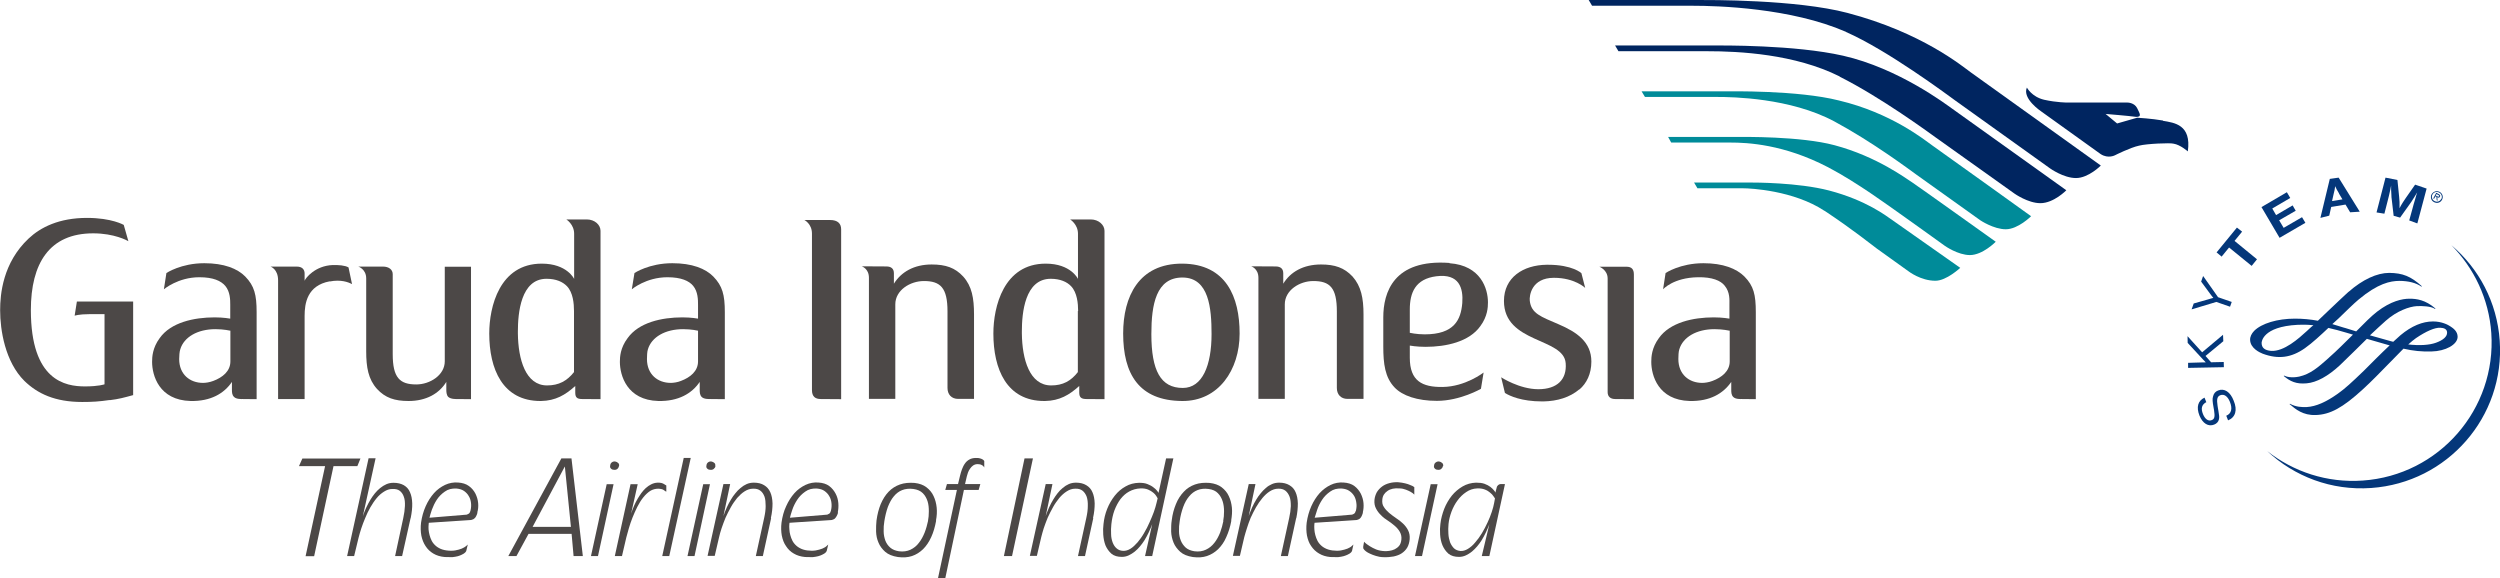 <?xml version="1.0" encoding="UTF-8"?>
<svg id="Layer_2" data-name="Layer 2" xmlns="http://www.w3.org/2000/svg" viewBox="0 0 178.18 41.23">
  <defs>
    <style>
      .cls-1 {
        fill: #002560;
      }

      .cls-2 {
        fill: #04377a;
      }

      .cls-3 {
        fill: #008b99;
      }

      .cls-4 {
        fill: #4c4847;
      }
    </style>
  </defs>
  <g id="Design">
    <g>
      <path class="cls-4" d="M25.48,33.22h-1.71l-1.38,6.42h-.61l1.39-6.42h-1.86l.24-.54h4.14l-.22,.54Z"/>
      <path class="cls-4" d="M29.26,36.94l-.6,2.69h-.5l.58-2.7c.07-.32,.11-.61,.12-.87,.01-.26-.01-.48-.08-.66-.06-.18-.16-.32-.29-.42-.13-.1-.31-.14-.53-.13-.21,0-.4,.07-.59,.19-.19,.12-.37,.27-.53,.47-.16,.19-.31,.42-.45,.66-.14,.25-.26,.5-.36,.75-.11,.25-.2,.51-.28,.74-.08,.24-.14,.46-.19,.65l-.32,1.32h-.5l1.53-6.97h.5l-.91,4.13c.15-.45,.34-.84,.55-1.19,.09-.15,.2-.3,.31-.44,.12-.14,.24-.27,.38-.38,.14-.11,.28-.2,.44-.27,.16-.07,.33-.1,.51-.1,.29,0,.53,.06,.73,.17,.2,.12,.35,.28,.44,.5,.1,.22,.15,.48,.16,.79,.01,.31-.03,.67-.11,1.06Z"/>
      <path class="cls-4" d="M34.03,36.54c-.03,.11-.06,.19-.1,.26-.04,.07-.08,.13-.13,.16-.04,.04-.09,.06-.13,.07-.04,.01-.07,.02-.09,.03l-3.02,.2c0,.07-.02,.17-.02,.29s0,.25,.03,.38c.02,.13,.06,.27,.11,.41,.05,.14,.12,.28,.22,.4,.1,.12,.22,.23,.37,.31,.15,.09,.34,.15,.56,.18,.22,.03,.43,.03,.61,0,.18-.03,.34-.08,.47-.13,.13-.06,.23-.11,.31-.18,.07-.06,.11-.1,.12-.11l-.11,.46s-.03,.06-.05,.08c-.03,.03-.07,.07-.13,.11-.03,.02-.08,.04-.15,.08-.07,.03-.15,.07-.26,.1-.11,.03-.24,.05-.4,.07-.16,0-.34,0-.55-.01-.31-.03-.58-.11-.81-.25-.22-.13-.41-.31-.55-.53-.14-.21-.24-.46-.3-.75-.05-.28-.06-.59-.02-.92,.06-.42,.17-.81,.33-1.17,.16-.36,.36-.67,.59-.93,.23-.26,.5-.45,.79-.59,.3-.14,.6-.19,.92-.17,.31,.02,.58,.1,.78,.25,.21,.15,.36,.34,.47,.55,.1,.21,.17,.43,.19,.67,.02,.24,0,.46-.06,.66Zm-.5-.14c.05-.19,.06-.37,.04-.55-.02-.18-.07-.35-.16-.49-.08-.15-.2-.27-.34-.37-.15-.1-.32-.15-.53-.17-.33-.02-.61,.05-.84,.22-.23,.16-.42,.35-.57,.58-.15,.23-.26,.47-.35,.71-.08,.24-.14,.43-.17,.57l2.66-.22s.09-.04,.14-.07c.05-.03,.09-.1,.12-.2Z"/>
      <path class="cls-4" d="M40.88,39.63l-.14-1.58h-3.07l-.86,1.58h-.58l3.78-6.96h.72l.81,6.96h-.66Zm-.62-6.37h-.01l-2.29,4.29h2.73l-.43-4.29Z"/>
      <path class="cls-4" d="M43.73,34.51l-1.11,5.12h-.5l1.12-5.12h.48Zm.39-1.3c-.02,.09-.06,.16-.13,.22-.07,.05-.16,.07-.25,.05-.09,0-.16-.04-.21-.1-.05-.05-.06-.12-.04-.21,.01-.1,.05-.17,.12-.22,.07-.05,.15-.07,.23-.06,.1,.02,.16,.05,.22,.11,.06,.05,.08,.13,.06,.22Z"/>
      <path class="cls-4" d="M47.48,35.04s-.1-.05-.17-.11c-.07-.06-.21-.09-.39-.1-.2,0-.4,.05-.58,.16-.18,.12-.34,.27-.5,.47-.16,.2-.29,.42-.42,.67-.12,.25-.24,.5-.34,.76-.1,.26-.19,.51-.26,.76-.07,.24-.13,.46-.18,.65l-.31,1.33h-.51l1.12-5.12h.51l-.47,2.1c.13-.4,.28-.75,.47-1.07,.07-.13,.17-.26,.26-.4,.1-.13,.2-.25,.32-.36,.11-.1,.24-.19,.38-.26,.14-.07,.28-.11,.44-.12,.11,0,.2,0,.28,.02,.07,.02,.13,.04,.18,.07,.05,.03,.09,.05,.11,.07,.03,.02,.05,.03,.07,.04v.43Z"/>
      <path class="cls-4" d="M47.71,39.63h-.51l1.53-6.99h.5l-1.53,6.99Z"/>
      <path class="cls-4" d="M50.6,34.51l-1.1,5.12h-.5l1.12-5.12h.48Zm.39-1.3c0,.09-.06,.16-.13,.22-.07,.05-.16,.07-.26,.05-.09,0-.16-.04-.21-.1-.05-.05-.06-.12-.04-.21,.01-.1,.05-.17,.12-.22,.07-.05,.14-.07,.23-.06,.09,.02,.16,.05,.22,.11,.06,.05,.07,.13,.06,.22Z"/>
      <path class="cls-4" d="M54.96,36.93l-.59,2.7h-.5l.59-2.7c.07-.31,.11-.6,.11-.86,0-.26-.02-.49-.08-.67-.07-.18-.16-.33-.3-.43-.13-.1-.3-.15-.52-.14-.21,0-.41,.07-.6,.19-.19,.12-.36,.28-.53,.47-.16,.2-.32,.42-.45,.66-.14,.24-.26,.5-.38,.75-.1,.26-.2,.5-.28,.75-.08,.24-.14,.46-.18,.64l-.31,1.33h-.51l1.13-5.12h.48l-.48,2.28c.15-.44,.33-.84,.54-1.18,.09-.15,.19-.3,.31-.44,.11-.14,.23-.27,.37-.38,.14-.12,.28-.21,.44-.28,.16-.07,.33-.1,.51-.1,.29,0,.54,.06,.73,.18,.2,.12,.34,.28,.44,.5,.1,.22,.15,.49,.16,.8,0,.31-.03,.66-.12,1.05Z"/>
      <path class="cls-4" d="M59.73,36.54c-.03,.11-.07,.19-.11,.26-.04,.07-.09,.13-.12,.16-.05,.04-.09,.06-.13,.07-.04,.01-.07,.02-.08,.03l-3.02,.2c-.01,.07-.02,.17-.02,.29s.02,.25,.03,.38c.02,.13,.06,.27,.11,.41,.05,.14,.12,.28,.22,.4,.1,.12,.22,.23,.37,.31,.15,.09,.34,.15,.55,.18,.23,.03,.43,.03,.61,0,.18-.03,.33-.08,.47-.13,.13-.06,.23-.11,.3-.18,.07-.06,.11-.1,.12-.11l-.11,.46s-.03,.06-.05,.08c-.02,.03-.07,.07-.13,.11-.03,.02-.09,.04-.15,.08-.07,.03-.15,.07-.27,.1-.11,.03-.24,.05-.4,.07-.16,0-.34,0-.54-.01-.31-.03-.58-.11-.81-.25-.23-.13-.41-.31-.55-.53-.15-.21-.24-.46-.3-.75-.05-.28-.06-.59-.02-.92,.06-.42,.16-.81,.33-1.17,.16-.36,.36-.67,.59-.93,.23-.26,.5-.45,.79-.59,.3-.14,.6-.19,.91-.17,.32,.02,.58,.1,.78,.25,.2,.15,.35,.34,.46,.55,.11,.21,.17,.43,.19,.67,.02,.24,0,.46-.04,.66Zm-.51-.14c.05-.19,.06-.37,.04-.55-.02-.18-.07-.35-.16-.49-.08-.15-.2-.27-.34-.37-.14-.1-.32-.15-.53-.17-.33-.02-.61,.05-.84,.22-.23,.16-.42,.35-.57,.58-.15,.23-.27,.47-.35,.71-.08,.24-.14,.43-.17,.57l2.66-.22s.09-.04,.14-.07c.05-.03,.09-.1,.12-.2Z"/>
      <path class="cls-4" d="M66.72,37.11c-.08,.44-.19,.82-.35,1.17-.16,.35-.35,.63-.58,.86-.23,.22-.49,.39-.79,.49-.3,.1-.64,.12-1.01,.07-.38-.06-.68-.18-.9-.37-.21-.19-.38-.41-.48-.66-.11-.25-.16-.51-.17-.79,0-.28,0-.54,.03-.78,.06-.44,.16-.83,.3-1.17,.15-.35,.33-.64,.56-.88,.23-.24,.5-.41,.81-.52,.31-.11,.66-.14,1.05-.11,.34,.04,.62,.14,.84,.31,.22,.17,.4,.38,.51,.63,.12,.25,.19,.53,.22,.82,.03,.3,.01,.61-.05,.91Zm-.58,.02c.04-.21,.06-.44,.06-.69,0-.25-.02-.49-.09-.71-.07-.22-.18-.42-.34-.58-.16-.16-.38-.26-.67-.3-.3-.04-.57-.01-.8,.08-.23,.09-.43,.24-.6,.45-.17,.2-.3,.45-.42,.75-.11,.31-.19,.64-.25,1.01-.04,.24-.06,.49-.05,.73,0,.24,.05,.46,.12,.66,.08,.2,.19,.36,.35,.5,.16,.14,.37,.22,.62,.26,.31,.04,.58,0,.82-.11,.23-.11,.44-.27,.6-.49,.17-.21,.3-.46,.41-.73,.11-.28,.18-.55,.24-.82Z"/>
      <path class="cls-4" d="M70.15,33.32s-.05-.09-.09-.12c-.04-.03-.09-.06-.16-.09-.06-.02-.15-.03-.24-.03-.12,0-.22,.04-.31,.1-.08,.06-.15,.13-.21,.22-.06,.09-.12,.18-.15,.28-.03,.1-.06,.18-.08,.26l-.13,.56h1.09l-.12,.42h-1.05l-1.33,6.3h-.52l1.35-6.3h-.83l.12-.42h.79l.14-.58c.04-.16,.08-.31,.14-.47,.06-.15,.12-.29,.21-.41,.08-.12,.19-.22,.32-.29,.12-.07,.28-.11,.46-.11,.12,0,.22,0,.3,.03,.08,.02,.14,.05,.19,.08,.05,.03,.09,.07,.11,.11v.44Z"/>
      <path class="cls-4" d="M72.13,39.63h-.58l1.47-6.96h.6l-1.49,6.96Z"/>
      <path class="cls-4" d="M77.92,36.93l-.59,2.7h-.5l.59-2.7c.07-.31,.11-.6,.11-.86,.01-.26-.02-.49-.08-.67-.07-.18-.17-.33-.3-.43-.13-.1-.3-.15-.52-.14-.22,0-.41,.07-.6,.19-.19,.12-.37,.28-.53,.47-.16,.2-.32,.42-.45,.66-.14,.24-.26,.5-.38,.75-.1,.26-.2,.5-.28,.75-.07,.24-.14,.46-.18,.64l-.31,1.33h-.5l1.13-5.12h.48l-.48,2.28c.15-.44,.33-.84,.54-1.18,.09-.15,.19-.3,.3-.44,.11-.14,.23-.27,.37-.38,.14-.12,.28-.21,.44-.28,.16-.07,.33-.1,.51-.1,.29,0,.53,.06,.73,.18,.2,.12,.35,.28,.44,.5,.1,.22,.15,.49,.16,.8,0,.31-.03,.66-.12,1.05Z"/>
      <path class="cls-4" d="M83.63,32.66l-1.51,6.97h-.51l.51-2.27c-.16,.43-.35,.82-.56,1.16-.09,.14-.19,.28-.31,.42-.11,.13-.23,.26-.37,.37-.14,.11-.28,.2-.43,.27-.15,.07-.31,.11-.49,.11-.31,0-.56-.07-.75-.23-.18-.16-.32-.36-.42-.59-.09-.24-.14-.49-.16-.77-.02-.28-.01-.53,.02-.76,.04-.37,.12-.72,.26-1.07,.14-.35,.32-.66,.54-.94,.22-.28,.48-.5,.77-.66,.29-.17,.61-.25,.96-.26,.23,0,.43,.02,.6,.09,.17,.07,.31,.14,.42,.23,.11,.08,.2,.16,.26,.24,.06,.08,.1,.13,.11,.16l.54-2.46h.5Zm-1.12,2.86s-.05-.09-.1-.17c-.05-.08-.12-.16-.22-.24-.1-.08-.22-.16-.37-.22-.15-.06-.33-.09-.54-.08-.29,.01-.56,.09-.8,.22-.24,.13-.44,.31-.62,.54-.17,.23-.31,.49-.43,.8-.11,.3-.18,.63-.22,.98-.03,.25-.03,.48-.02,.71,0,.23,.05,.43,.11,.6,.07,.18,.16,.32,.28,.42,.12,.11,.27,.17,.46,.18,.17,.01,.35-.04,.53-.15,.18-.11,.34-.27,.51-.46,.16-.19,.32-.41,.46-.66,.15-.25,.28-.5,.39-.76,.12-.26,.22-.51,.31-.75,.08-.24,.15-.45,.19-.64l.08-.33Z"/>
      <path class="cls-4" d="M87.76,37.11c-.08,.44-.2,.82-.36,1.17-.15,.35-.35,.63-.58,.86-.23,.22-.5,.39-.8,.49-.3,.1-.63,.12-1.01,.07-.38-.06-.68-.18-.89-.37-.21-.19-.38-.41-.48-.66-.1-.25-.16-.51-.17-.79,0-.28,0-.54,.04-.78,.05-.44,.16-.83,.3-1.17,.14-.35,.33-.64,.56-.88,.22-.24,.49-.41,.8-.52,.31-.11,.66-.14,1.05-.11,.34,.04,.63,.14,.85,.31,.22,.17,.4,.38,.51,.63,.12,.25,.19,.53,.22,.82,.03,.3,0,.61-.05,.91Zm-.58,.02c.04-.21,.06-.44,.06-.69,0-.25-.03-.49-.1-.71-.07-.22-.18-.42-.34-.58-.15-.16-.37-.26-.66-.3-.3-.04-.57-.01-.79,.08-.23,.09-.43,.24-.6,.45-.17,.2-.31,.45-.42,.75-.11,.31-.2,.64-.25,1.01-.04,.24-.06,.49-.05,.73,0,.24,.05,.46,.13,.66,.08,.2,.2,.36,.35,.5,.16,.14,.37,.22,.62,.26,.31,.04,.58,0,.81-.11,.24-.11,.44-.27,.61-.49,.17-.21,.3-.46,.41-.73,.1-.28,.18-.55,.23-.82Z"/>
      <path class="cls-4" d="M92.38,36.93l-.59,2.7h-.5l.59-2.7c.07-.31,.11-.6,.12-.86,0-.26-.02-.49-.09-.67-.07-.18-.17-.33-.3-.43-.13-.1-.31-.15-.51-.14-.21,0-.41,.07-.6,.19-.19,.12-.36,.28-.52,.47-.17,.2-.32,.42-.46,.66-.14,.24-.26,.5-.38,.75-.1,.26-.2,.5-.27,.75-.08,.24-.14,.46-.19,.64l-.31,1.33h-.5l1.13-5.12h.48l-.48,2.28c.15-.44,.33-.84,.54-1.18,.09-.15,.19-.3,.31-.44,.11-.14,.24-.27,.37-.38,.13-.12,.28-.21,.44-.28,.16-.07,.33-.1,.51-.1,.29,0,.53,.06,.73,.18,.2,.12,.35,.28,.44,.5,.1,.22,.15,.49,.16,.8,0,.31-.03,.66-.11,1.05Z"/>
      <path class="cls-4" d="M97.14,36.54c-.03,.11-.07,.19-.1,.26-.04,.07-.08,.13-.12,.16-.05,.04-.09,.06-.13,.07-.04,.01-.07,.02-.08,.03l-3.02,.2c-.01,.07-.02,.17-.02,.29s.01,.25,.03,.38c.02,.13,.06,.27,.11,.41,.05,.14,.12,.28,.22,.4,.1,.12,.22,.23,.37,.31,.16,.09,.34,.15,.56,.18,.23,.03,.43,.03,.61,0,.18-.03,.33-.08,.47-.13,.13-.06,.23-.11,.3-.18,.07-.06,.11-.1,.12-.11l-.1,.46s-.03,.06-.05,.08c-.02,.03-.07,.07-.13,.11-.03,.02-.08,.04-.15,.08-.07,.03-.16,.07-.27,.1-.11,.03-.24,.05-.4,.07-.16,0-.34,0-.55-.01-.31-.03-.57-.11-.8-.25-.23-.13-.41-.31-.56-.53-.15-.21-.24-.46-.3-.75-.05-.28-.06-.59-.02-.92,.06-.42,.17-.81,.33-1.17,.16-.36,.36-.67,.59-.93,.24-.26,.5-.45,.79-.59,.29-.14,.6-.19,.91-.17,.32,.02,.58,.1,.78,.25,.2,.15,.35,.34,.46,.55,.1,.21,.17,.43,.19,.67,.02,.24,0,.46-.05,.66Zm-.5-.14c.04-.19,.06-.37,.03-.55-.02-.18-.07-.35-.15-.49-.09-.15-.2-.27-.35-.37-.14-.1-.32-.15-.53-.17-.33-.02-.61,.05-.84,.22-.23,.16-.42,.35-.57,.58-.15,.23-.27,.47-.35,.71-.08,.24-.14,.43-.18,.57l2.66-.22c.05-.01,.1-.04,.15-.07,.05-.03,.09-.1,.12-.2Z"/>
      <path class="cls-4" d="M100.81,35.26c-.08-.08-.16-.15-.28-.21-.09-.05-.2-.1-.33-.15-.13-.05-.29-.09-.46-.09-.35-.03-.64,.03-.85,.18-.22,.15-.35,.35-.37,.62-.02,.21,.01,.38,.11,.52,.09,.15,.22,.29,.37,.42,.15,.13,.32,.25,.49,.37,.19,.12,.35,.25,.5,.39,.15,.14,.28,.31,.37,.49,.09,.18,.13,.39,.11,.63-.02,.23-.08,.43-.17,.59-.1,.17-.23,.3-.39,.41-.16,.11-.36,.18-.58,.23-.22,.04-.46,.06-.72,.05-.21,0-.39-.04-.55-.09-.16-.05-.3-.1-.42-.16-.12-.05-.21-.11-.28-.16-.07-.06-.11-.09-.13-.12-.04-.05-.06-.08-.07-.11,0-.03,0-.07,0-.12l.06-.34c.11,.12,.25,.22,.41,.32,.13,.08,.28,.16,.45,.23,.18,.07,.38,.11,.61,.12,.1,0,.21,0,.33-.02,.13-.02,.26-.05,.38-.11,.12-.06,.23-.14,.32-.25,.09-.11,.14-.26,.16-.45,.02-.2-.02-.38-.11-.54-.09-.16-.21-.3-.36-.43-.15-.13-.31-.25-.49-.37-.19-.12-.35-.24-.49-.39-.15-.14-.27-.3-.36-.48-.09-.17-.13-.37-.11-.61,.02-.2,.08-.38,.17-.55,.1-.16,.22-.29,.38-.41,.15-.11,.33-.19,.53-.24,.19-.05,.4-.07,.61-.06,.19,.02,.35,.04,.5,.08,.14,.04,.27,.07,.36,.12,.12,.04,.22,.09,.29,.15v.54Z"/>
      <path class="cls-4" d="M102.46,34.51l-1.11,5.12h-.5l1.12-5.12h.48Zm.38-1.3c-.01,.09-.06,.16-.13,.22-.08,.05-.16,.07-.25,.05-.09,0-.16-.04-.21-.1-.05-.05-.06-.12-.04-.21,.01-.1,.05-.17,.13-.22,.07-.05,.15-.07,.23-.06,.09,.02,.16,.05,.22,.11,.06,.05,.08,.13,.07,.22Z"/>
      <path class="cls-4" d="M107.26,34.51l-1.11,5.12h-.54l.54-2.27c-.16,.43-.35,.82-.56,1.16-.09,.14-.19,.28-.31,.42-.11,.13-.24,.26-.37,.37-.14,.11-.28,.2-.43,.27-.15,.07-.31,.11-.49,.11-.32,0-.56-.07-.76-.23-.18-.16-.32-.36-.42-.59-.1-.24-.15-.49-.17-.77-.02-.28-.01-.53,.02-.76,.04-.37,.14-.72,.27-1.07,.14-.35,.32-.66,.54-.94,.22-.27,.48-.49,.77-.66,.29-.17,.62-.26,.96-.27,.23,0,.43,.02,.6,.08,.17,.06,.31,.14,.42,.22,.11,.09,.2,.17,.26,.25,.06,.08,.1,.13,.11,.16,0-.07,.02-.14,.04-.2,.01-.05,.03-.1,.04-.15,.01-.05,.02-.09,.04-.11,.07-.1,.16-.15,.25-.15h.28Zm-.72,1s-.06-.09-.11-.16c-.05-.08-.13-.16-.23-.24-.09-.08-.21-.16-.37-.22-.15-.06-.34-.09-.55-.08-.28,.01-.55,.1-.78,.26-.24,.16-.45,.36-.62,.6-.18,.24-.32,.51-.43,.8-.11,.3-.18,.58-.21,.87-.02,.24-.03,.48-.01,.7,.01,.23,.06,.43,.12,.61,.07,.17,.17,.32,.28,.43,.12,.11,.27,.17,.46,.19,.17,.01,.35-.04,.53-.15,.18-.11,.36-.26,.52-.46,.17-.19,.33-.41,.48-.66,.15-.25,.28-.5,.4-.76,.12-.25,.22-.51,.3-.75,.08-.24,.14-.46,.17-.64l.06-.33Z"/>
    </g>
    <g>
      <path class="cls-2" d="M174.71,17.47h0c1.61,1.63,2.68,3.82,2.85,6.27,.37,5.42-3.72,10.13-9.16,10.51-2.55,.18-4.95-.63-6.81-2.1h0c1.93,1.81,4.57,2.83,7.41,2.63,5.44-.38,9.54-5.08,9.16-10.5-.19-2.75-1.5-5.16-3.44-6.8"/>
      <path class="cls-2" d="M157.23,28.67c-.31,.18-.38,.44-.22,.84,.15,.37,.38,.53,.63,.43,.2-.08,.23-.25,.16-.7l-.03-.17c-.08-.44-.1-.63-.04-.82,.05-.21,.17-.35,.36-.42,.44-.18,.87,.1,1.11,.73,.28,.67,.13,1.18-.4,1.4l-.13-.33c.36-.15,.46-.49,.26-.99-.16-.4-.42-.58-.69-.47-.22,.09-.26,.29-.19,.75l.03,.19,.03,.17c.06,.34,.07,.45,.04,.6-.04,.18-.16,.31-.34,.38-.42,.17-.82-.08-1.05-.64-.24-.61-.11-1.06,.36-1.28l.13,.33Z"/>
    </g>
    <polygon class="cls-2" points="156.95 25.11 158.44 23.86 158.46 24.32 157.19 25.37 157.59 25.82 158.49 25.8 158.5 26.17 155.95 26.22 155.95 25.86 156.95 25.83 157.21 25.83 157.13 25.74 157.04 25.65 155.92 24.44 155.91 23.96 156.95 25.11"/>
    <path class="cls-2" d="M158.08,21.18l.98,.34-.12,.34-.98-.34-1.76,.53,.15-.42,1.09-.31,.13-.04c.06-.01,.08-.02,.18-.05-.08-.1-.11-.12-.2-.25l-.67-.91,.14-.4,1.05,1.49Z"/>
    <polygon class="cls-2" points="159.8 16.51 159.26 17.17 160.86 18.48 160.48 18.95 158.87 17.64 158.34 18.29 157.98 17.99 159.43 16.22 159.8 16.51"/>
    <polygon class="cls-2" points="163.23 14.11 161.95 14.86 162.22 15.33 163.4 14.64 163.62 15.02 162.44 15.7 162.76 16.24 164.07 15.48 164.31 15.88 162.47 16.95 161.18 14.76 162.99 13.7 163.23 14.11"/>
    <g>
      <path class="cls-2" d="M168.16,15.09l-.66,.04-.33-.55-1.02,.17-.14,.62-.63,.16,.67-2.78,.63-.09,1.5,2.42Zm-1.45-1.3c-.14-.23-.2-.34-.28-.52-.02,.18-.04,.32-.11,.57l-.11,.49,.74-.12-.25-.42Z"/>
      <path class="cls-2" d="M172.25,15.91l-.54-.2,.21-.76c.02-.09,.05-.21,.1-.37,.04-.15,.08-.28,.11-.37,.03-.11,.06-.21,.09-.32l.06-.18c-.15,.26-.21,.34-.34,.55-.05,.09-.11,.17-.16,.24l-.72,1.01-.46-.13-.14-1.21c-.01-.06-.02-.15-.02-.27-.01-.16-.02-.28-.02-.37,0-.07,0-.17,0-.31l-.06,.31c-.07,.34-.11,.48-.21,.88l-.21,.82-.56-.09,.64-2.48,.85,.17,.12,1.18c.03,.27,.04,.5,.03,.83,.1-.19,.13-.25,.24-.42,.08-.12,.14-.21,.2-.3l.67-.96,.82,.28-.66,2.48Z"/>
      <path class="cls-2" d="M167.38,20.8c-.31,.27-.91,.86-1.51,1.42l-.67,.64c-.54-.1-1.08-.15-1.64-.15-1.24,0-2.37,.34-2.9,.87-.19,.2-.3,.42-.29,.65,.02,.6,.7,.9,.9,.98,1.11,.41,2.03,.29,3-.39,.53-.37,1.17-.97,1.68-1.45,.4,.09,.84,.21,1.31,.35l.44,.13c-.57,.56-1.15,1.15-1.7,1.63l-.04,.04c-.75,.67-1.3,1.14-2.09,1.32-.56,.12-.95,0-1.07-.07-.02,0-.03,.03-.03,.03,.45,.38,.89,.59,1.63,.52,.71-.06,1.53-.51,2.37-1.29l1.13-1.1,.79-.78,1.6,.46s.03,0,.03,0c-.02,0-.99,.96-.99,.96l-.85,.85c-.87,.84-1.35,1.28-1.86,1.64-.84,.6-1.56,.91-2.2,.95-.32,.02-.8,0-1.2-.23-.02,0-.04,.02-.04,.02,.43,.37,.96,.81,1.86,.78,1.03-.03,1.93-.52,3.35-1.82,.65-.59,1.29-1.26,1.86-1.84l1.05-1.07c.69,.16,1.31,.22,2,.2,1-.02,1.85-.49,1.86-1.04,0-.4-.32-.62-.52-.75-.16-.11-.61-.35-1.23-.35-.75,0-1.53,.32-2.32,.98l-.52,.47s-.2-.05-.2-.05l-1.46-.41c.43-.4,.8-.75,1.13-1.04,.8-.71,1.69-1.01,2.2-1.04,.38-.02,1.03,0,1.31,.2,0,0,.03-.03,.03-.03-.72-.62-1.34-.7-1.85-.7s-1.32,.16-2.32,.93c-.4,.31-.93,.84-1.48,1.4l-.74-.23-.18-.05-.78-.24s.45-.41,.45-.41c.53-.51,1.02-1,1.41-1.33,1.41-1.18,2.28-1.33,2.9-1.34,.67,0,1.21,.14,1.59,.41,.01,0,.03-.03,.03-.03-.79-.71-1.36-.94-2.33-.95-.86,0-1.89,.47-2.89,1.35m-5.52,4.21c-.46-.04-.68-.22-.68-.57,0-.04,.03-1.16,2.58-1.29,.29-.01,.61-.02,1.11,.03-.02,0-.29,.25-.29,.25l-.16,.15c-.61,.56-1.64,1.48-2.56,1.43m10.32-.91c.74-.5,1.35-.76,1.73-.74,.23,.01,.49,.07,.49,.35s-.27,.53-.8,.72c-.47,.17-1.18,.21-1.97,.12,.22-.19,.39-.34,.55-.45"/>
    </g>
    <path class="cls-2" d="M173.29,13.88c.1-.21,.34-.31,.55-.22,.22,.09,.32,.34,.22,.55-.09,.21-.33,.31-.55,.21-.22-.09-.31-.33-.22-.55m.7,.33c.1-.17,.03-.38-.14-.47-.17-.1-.39-.04-.48,.13-.1,.17-.03,.38,.14,.47,.17,.09,.38,.04,.47-.14m-.25,.12l-.06-.04-.02-.25-.07-.03-.1,.18-.06-.03,.22-.4,.18,.1c.07,.04,.13,.1,.08,.18-.04,.08-.11,.08-.19,.04l.02,.25Zm-.06-.34c.06,.03,.13,.08,.17,.02,.03-.04-.02-.08-.07-.1l-.11-.06-.06,.1,.07,.04Z"/>
    <path class="cls-3" d="M130.27,11.91c-3.13-1.63-5.73-1.75-6.94-1.75h-4.22l-.22-.4h4.97c.34,0,4.47-.06,6.89,.59,3.04,.81,5.13,2.4,5.55,2.66,.41,.27,5.94,4.22,5.94,4.22,0,0-.93,.95-1.84,.95-.86,0-1.79-.66-1.79-.66,0,0-2.96-2.13-3.41-2.44-.46-.31-2.79-2.05-4.91-3.16"/>
    <path class="cls-3" d="M130.05,15.03c2.09,1.39,3.32,2.4,3.72,2.69,.4,.29,2.26,1.62,2.26,1.62,0,0,.86,.67,1.91,.67,.79,0,1.77-.92,1.77-.92,0,0-4.44-3.13-4.85-3.41-.41-.28-1.83-1.4-4.49-2.1-2.22-.58-5.38-.57-5.59-.57h-4.04l.24,.41s3.05,0,3.28,0c.49,0,3.58,.15,5.78,1.61"/>
    <path class="cls-3" d="M130.73,8.65c2.7,1.45,5.36,3.44,5.86,3.8,.5,.36,4.55,3.25,4.55,3.25,0,0,.95,.64,1.82,.64s1.8-.93,1.8-.93c0,0-6.46-4.64-7.05-5.05-.58-.41-2.91-2.31-6.65-3.2-2.92-.74-7.8-.65-8.14-.65h-5.92l.24,.4h5.16c1.07,0,5.19,.06,8.33,1.74"/>
    <path class="cls-1" d="M154.16,8.59c-.8-.14-1.84-.2-1.84-.2l-1.43,.41-.82-.68s1.7,.14,2.18,.21c.41,0,.27-.21,.07-.62-.2-.4-.68-.4-.68-.4h-4.29s-.77,0-1.66-.2c-.89-.21-1.23-.87-1.23-.87-.35,.79,1.02,1.7,1.02,1.7l4.25,3.05c.54,.34,1.02,.07,1.02,.07,0,0,1.09-.55,1.71-.68,.54-.14,2.24-.21,2.45-.14,.48,.07,1.02,.55,1.02,.55,.27-1.91-.96-2.04-1.77-2.18"/>
    <path class="cls-1" d="M131.57,2.28c2.96,1.3,7.2,4.46,7.82,4.91,.62,.45,6.72,4.81,6.72,4.81,0,0,.96,.69,1.85,.69s1.77-.89,1.77-.89c0,0-8.63-6.19-9.25-6.63-.63-.45-3.49-2.85-8.81-4.25C128.03-.04,121.76,0,121.04,0h-7.81l.24,.41h7.16c1.8,0,7.01,.15,10.94,1.86"/>
    <path class="cls-1" d="M131.12,5.45c-3.2-1.6-7.15-1.8-9.45-1.8h-6.32l-.24-.41h6.87c.74,0,5.94-.05,9.38,.73,3.97,.9,7.38,3.5,7.74,3.75,.34,.24,8.17,5.84,8.17,5.84,0,0-.89,.92-1.85,.92-.88,0-1.84-.68-1.84-.68,0,0-5.1-3.64-5.6-3.99-.49-.35-3.9-2.86-6.87-4.35"/>
    <path class="cls-4" d="M16.42,23.57s-.48-.11-1.06-.11c-1.29,0-2.25,.57-2.51,1.43-.06,.16-.08,.52-.08,.7,0,1.09,.76,1.7,1.7,1.7,.18,0,.47-.04,.73-.14,.67-.25,1.22-.7,1.22-1.39v-2.2Zm.88,4.87c-.09,0-.46,.02-.62-.15-.15-.14-.15-.35-.15-.52v-.55c-.56,.83-1.52,1.39-2.95,1.36-2.25-.06-2.74-1.83-2.74-2.79,0-.35,.03-1,.54-1.69,.79-1.12,2.44-1.48,3.92-1.48,.63,0,1.11,.09,1.11,.09v-.98c0-.35,0-.94-.36-1.36-.3-.35-.85-.61-1.84-.61-1.53,0-2.53,.86-2.53,.86l.18-1.16s1.04-.7,2.7-.7c1.4,0,2.36,.38,2.92,.95,.65,.67,.81,1.3,.81,2.54v6.2"/>
    <path class="cls-4" d="M23.5,20.05c-1.61,.3-1.79,1.57-1.79,2.47v5.92h-1.89v-8.46c0-.81-.54-.98-.54-.98h1.87c.41,0,.56,.23,.56,.49v.52c.06-.18,.74-1.07,2-1.12,.41-.01,.88,.02,1.13,.17l.25,1.19c-.28-.15-.81-.34-1.58-.19"/>
    <path class="cls-4" d="M32.59,28.44c-.07,0-.45,.02-.64-.15-.14-.14-.14-.4-.14-.52v-.55c-.51,.83-1.43,1.36-2.69,1.36-.99,0-1.66-.22-2.25-.86-.62-.69-.77-1.54-.77-2.69v-5.19c0-.67-.58-.85-.57-.84h1.76c.43,0,.7,.22,.7,.54v5.7c0,1.68,.5,2.16,1.68,2.16,.97,0,2.03-.66,2.03-1.65v-6.74h1.87v9.44"/>
    <path class="cls-4" d="M58.5,28.44c-.39,0-.63-.17-.63-.64v-11.15c0-.7-.54-.97-.54-.97h1.83c.55,0,.79,.26,.79,.66v12.11"/>
    <path class="cls-4" d="M84.3,19.78c-1.91-.02-2.24,1.94-2.24,4.03,0,2.6,.66,3.84,2.24,3.84,1.4,0,2.05-1.61,2.05-3.84,0-1.83-.18-4.01-2.05-4.03m-.04,8.8c-3.1-.02-4.21-1.94-4.21-4.81,0-2.63,1.11-4.99,4.21-4.98,3.13,.02,4.09,2.38,4.09,4.98s-1.51,4.83-4.09,4.81"/>
    <path class="cls-4" d="M112.56,27.75c-.67,.57-1.56,.84-2.55,.86h-.1c-1.48,0-2.3-.39-2.65-.6l-.27-1.12s1.3,.85,2.65,.85,2.04-.7,1.95-1.85c-.13-1.84-4.4-1.4-4.4-4.44,0-1.67,1.36-2.56,3.04-2.58h.11c1.74,0,2.37,.6,2.37,.6l.27,1.05s-.74-.72-2.23-.72c-1.6,0-1.76,1.28-1.72,1.63,.1,.92,.8,1.14,2.05,1.68,1.31,.56,2.34,1.27,2.34,2.66,0,.88-.34,1.55-.85,1.99"/>
    <path class="cls-4" d="M115.12,28.44c-.35,0-.54-.18-.54-.49v-8.1c0-.62-.59-.84-.59-.84h1.93c.39,0,.53,.2,.53,.56v8.88"/>
    <path class="cls-4" d="M63.17,18.99c.36,0,.54,.17,.54,.49v.74c.52-.84,1.44-1.37,2.69-1.37,1,0,1.67,.23,2.25,.86,.62,.69,.77,1.54,.77,2.7v6.02h-1.13c-.48,0-.76-.32-.76-.78v-5.46c0-1.69-.51-2.16-1.68-2.16-.98,0-2.04,.65-2.04,1.66v6.74h-1.88v-8.63c0-.67-.52-.82-.52-.82"/>
    <path class="cls-4" d="M123.27,23.57s-.49-.11-1.07-.11c-1.29,0-2.25,.57-2.51,1.43-.06,.16-.07,.52-.07,.7,0,1.09,.76,1.7,1.7,1.7,.17,0,.48-.04,.73-.14,.67-.25,1.23-.7,1.23-1.39v-2.2Zm.88,4.87c-.1,0-.46,.02-.62-.15-.14-.14-.14-.35-.14-.52v-.55c-.57,.83-1.52,1.39-2.96,1.36-2.25-.06-2.74-1.83-2.74-2.79,0-.35,.03-1,.54-1.69,.79-1.12,2.44-1.48,3.91-1.48,.64,0,1.12,.09,1.12,.09v-.98c0-.35,.05-.9-.34-1.37-.28-.36-.89-.62-1.91-.6-1.76,.03-2.48,.86-2.48,.86l.18-1.16s1.03-.7,2.7-.7c1.39,0,2.35,.38,2.92,.95,.66,.67,.81,1.3,.81,2.54v6.2"/>
    <path class="cls-4" d="M40.91,22.17c0-.54-.07-1.32-.5-1.77-.3-.31-.77-.53-1.46-.53-1.83,0-2.04,2.44-2.04,3.75v.14c.02,1.86,.55,3.71,2.08,3.71,.84,0,1.42-.32,1.92-.95v-4.35Zm.58,6.27c-.37,0-.49-.12-.49-.46v-.47c-.71,.64-1.4,1.05-2.44,1.07h-.04c-2.7,0-3.65-2.28-3.65-4.81,0-1.9,.73-4.98,3.74-4.98,1.81,0,2.31,1.09,2.31,1.09v-3.22c0-.68-.56-1.02-.56-1.02h1.46c.57,0,.98,.39,.98,.81v12"/>
    <path class="cls-4" d="M49.75,23.57s-.47-.11-1.06-.11c-1.29,0-2.25,.57-2.51,1.43-.06,.16-.07,.52-.07,.7,0,1.09,.76,1.7,1.7,1.7,.17,0,.48-.04,.72-.14,.67-.25,1.22-.7,1.22-1.39v-2.2Zm.88,4.87c-.09,0-.46,.02-.62-.15-.14-.14-.14-.35-.14-.52v-.55c-.56,.83-1.52,1.39-2.95,1.36-2.24-.06-2.74-1.83-2.74-2.79,0-.35,.03-1,.55-1.69,.8-1.12,2.43-1.48,3.91-1.48,.64,0,1.11,.09,1.11,.09v-.98c0-.35,0-.94-.35-1.36-.29-.35-.85-.61-1.83-.61-1.53,0-2.54,.86-2.54,.86l.19-1.16s1.04-.7,2.7-.7c1.4,0,2.36,.38,2.92,.95,.65,.67,.82,1.3,.82,2.54v6.2"/>
    <path class="cls-4" d="M76.84,22.17c0-.54-.07-1.32-.5-1.77-.29-.31-.78-.53-1.45-.53-1.85,0-2.06,2.44-2.06,3.75v.14c.02,1.86,.55,3.71,2.09,3.71,.84,0,1.41-.32,1.9-.95v-4.35Zm.59,6.27c-.37,0-.51-.12-.51-.46v-.47c-.71,.64-1.4,1.05-2.44,1.07h-.05c-2.69,0-3.63-2.28-3.63-4.81,0-1.9,.73-4.98,3.73-4.98,1.8,0,2.3,1.09,2.3,1.09v-3.22c0-.68-.56-1.02-.56-1.02h1.47c.56,0,.98,.39,.98,.81v12"/>
    <path class="cls-4" d="M90.91,18.99c.37,0,.55,.17,.55,.49v.74c.51-.84,1.43-1.37,2.69-1.37,.99,0,1.66,.23,2.25,.86,.61,.69,.78,1.54,.78,2.7v6.02h-1.14c-.48,0-.76-.32-.76-.78v-5.46c0-1.69-.5-2.16-1.68-2.16-.97,0-2.03,.65-2.03,1.66v6.74h-1.88v-8.63c0-.67-.52-.82-.52-.82"/>
    <path class="cls-4" d="M7.82,28.51c-.76,.11-1.22,.14-1.96,.14-1.94,0-3.18-.59-4.12-1.5-1.38-1.37-1.73-3.63-1.73-5.04,0-1.14,.19-3.38,2.03-5.11,.85-.8,2.17-1.47,4.16-1.47,1.77,0,2.62,.5,2.62,.5l.33,1.16c-.07-.04-.99-.56-2.51-.56-3.12,0-4.44,2.14-4.44,5.47,0,5.04,2.46,5.44,3.86,5.44,.99,0,1.39-.15,1.39-.15v-5h-1.09c-.73,0-1.04,.11-1.04,.11l.16-1.01h4.01v6.67c-.66,.18-1.01,.28-1.67,.36"/>
    <path class="cls-4" d="M100.48,23.72s.48,.11,1.06,.11c2.1,0,2.58-1.03,2.68-2.23,.08-1.06-.21-2.12-1.85-1.91-1.49,.19-1.89,1.16-1.89,2.37,0,1.01,0,1.66,0,1.66m2.83-4.96c2.24,.16,2.74,1.83,2.74,2.79,0,.35-.03,1-.54,1.69-.79,1.12-2.44,1.48-3.91,1.48-.64,0-1.12-.09-1.12-.09v.87c0,1.65,.88,2.1,2.34,2.08,1.63-.02,2.92-1.03,2.92-1.03l-.19,1.16s-1.48,.86-3.14,.86c-1.4,0-2.46-.37-3.01-.95-.69-.72-.81-1.69-.81-2.93v-2.07c0-1.76,.72-4.17,4.72-3.88"/>
  </g>
</svg>